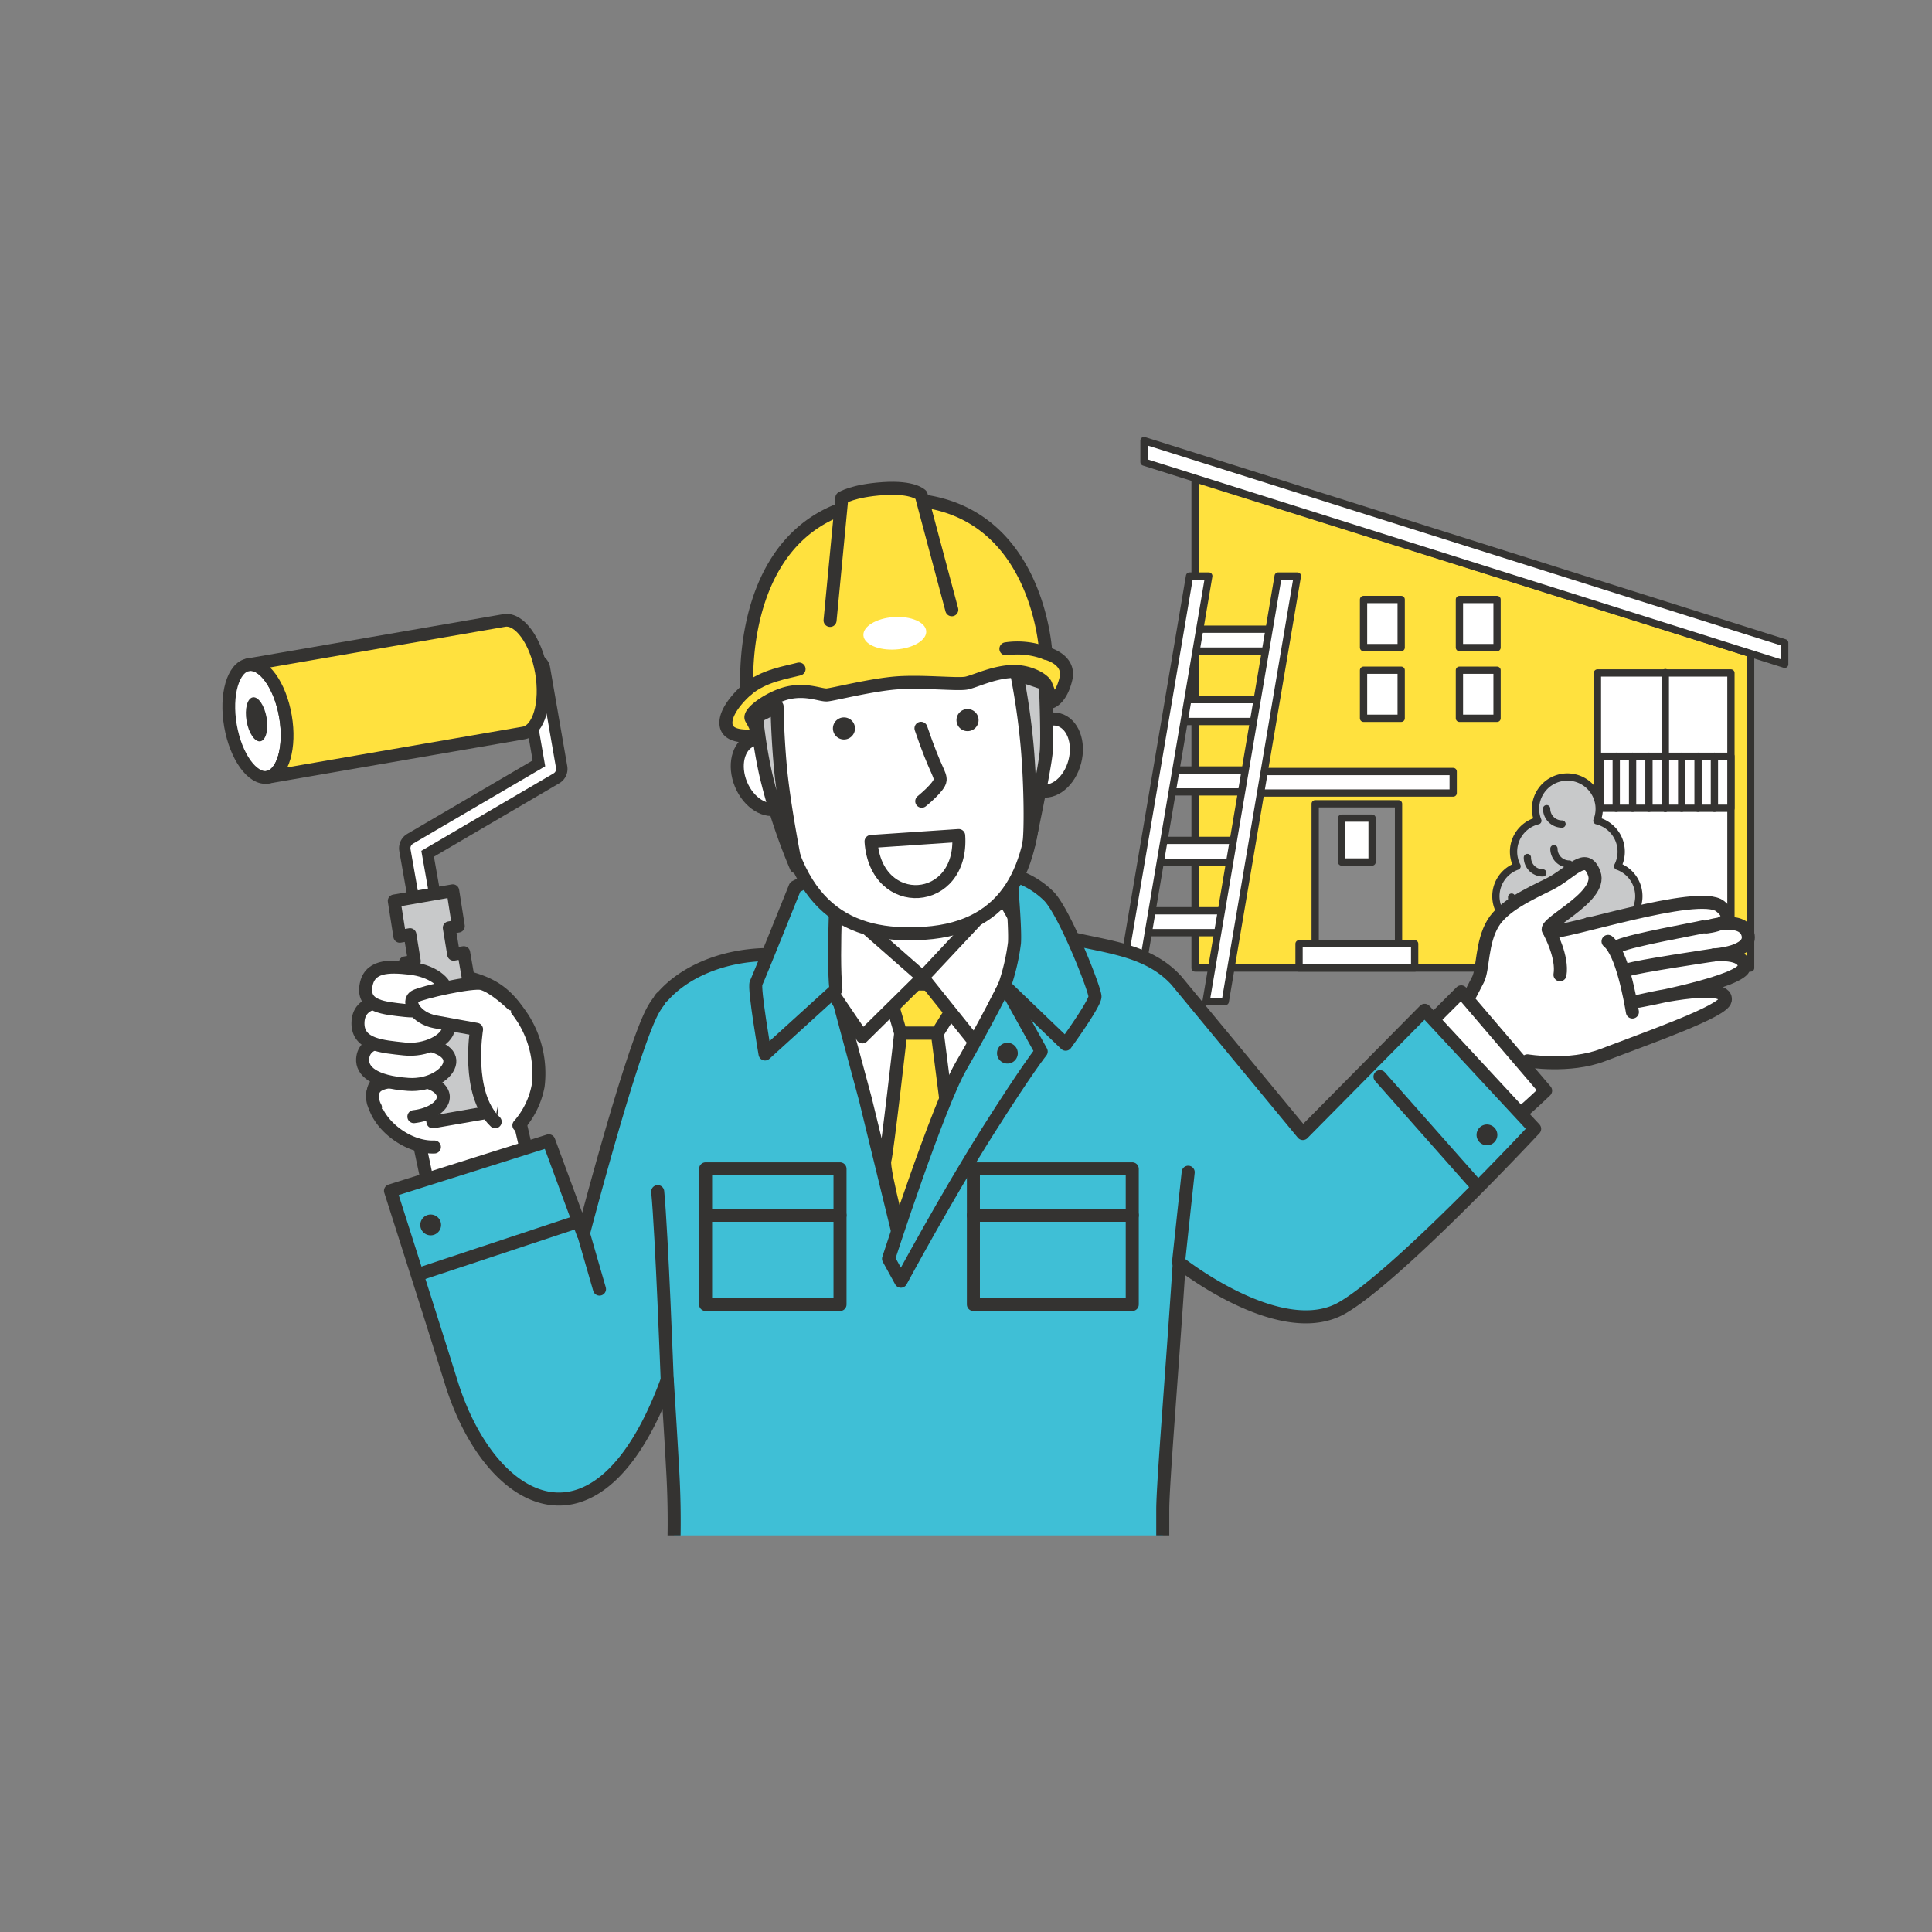 <svg id="illust_salespoint_architect" xmlns="http://www.w3.org/2000/svg" xmlns:xlink="http://www.w3.org/1999/xlink" width="280" height="280" viewBox="0 0 280 280">
  <rect x="0" y="0" width="280" height="280" fill="#808080" stroke="none"/>
  <defs>
    <style>
      .cls-1, .cls-10, .cls-12, .cls-13, .cls-14, .cls-3, .cls-9 {
        fill: none;
      }

      .cls-2 {
        fill: #ffe13e;
      }

      .cls-10, .cls-12, .cls-14, .cls-3, .cls-9 {
        stroke: #343331;
      }

      .cls-10, .cls-12, .cls-13, .cls-14, .cls-3, .cls-9 {
        stroke-linecap: round;
        stroke-linejoin: round;
      }

      .cls-3 {
        stroke-width: 1.055px;
      }

      .cls-4 {
        fill: #fff;
      }

      .cls-5 {
        fill: #888;
      }

      .cls-6 {
        fill: #dbdcdc;
      }

      .cls-7 {
        fill: #c8c9ca;
      }

      .cls-8 {
        clip-path: url(#clip-path);
      }

      .cls-9 {
        stroke-width: 1.885px;
      }

      .cls-10 {
        stroke-width: 1.848px;
      }

      .cls-11 {
        fill: #343331;
      }

      .cls-12 {
        stroke-width: 4.805px;
      }

      .cls-13 {
        stroke: #fff;
        stroke-width: 1.502px;
      }

      .cls-14 {
        stroke-width: 1.889px;
      }

      .cls-15 {
        fill: #3fbfd6;
      }

      .cls-16 {
        fill: #e5e5e6;
      }
    </style>
    <clipPath id="clip-path">
      <rect id="長方形_5535" data-name="長方形 5535" class="cls-1" width="230" height="160.027" transform="translate(30 62.486)"/>
    </clipPath>
  </defs>
  <g id="グループ_4399" data-name="グループ 4399">
    <path id="パス_9315" data-name="パス 9315" class="cls-2" d="M253.716,94.708,173.2,69.384V140.29h80.516Z"/>
    <path id="パス_9316" data-name="パス 9316" class="cls-3" d="M253.716,94.708,173.2,69.384V140.29h80.516Z"/>
    <rect id="長方形_5504" data-name="長方形 5504" class="cls-4" width="5.454" height="6.969" transform="translate(211.51 86.882)"/>
    <rect id="長方形_5505" data-name="長方形 5505" class="cls-3" width="5.454" height="6.969" transform="translate(211.51 86.882)"/>
    <rect id="長方形_5506" data-name="長方形 5506" class="cls-4" width="5.454" height="6.969" transform="translate(197.615 86.882)"/>
    <rect id="長方形_5507" data-name="長方形 5507" class="cls-3" width="5.454" height="6.969" transform="translate(197.615 86.882)"/>
    <rect id="長方形_5508" data-name="長方形 5508" class="cls-4" width="5.454" height="6.969" transform="translate(211.51 97.132)"/>
    <rect id="長方形_5509" data-name="長方形 5509" class="cls-3" width="5.454" height="6.969" transform="translate(211.51 97.132)"/>
    <rect id="長方形_5510" data-name="長方形 5510" class="cls-4" width="5.454" height="6.969" transform="translate(197.615 97.132)"/>
    <rect id="長方形_5511" data-name="長方形 5511" class="cls-3" width="5.454" height="6.969" transform="translate(197.615 97.132)"/>
    <rect id="長方形_5512" data-name="長方形 5512" class="cls-4" width="19.35" height="37.401" transform="translate(231.51 97.53)"/>
    <rect id="長方形_5513" data-name="長方形 5513" class="cls-3" width="19.35" height="37.401" transform="translate(231.51 97.53)"/>
    <rect id="長方形_5514" data-name="長方形 5514" class="cls-5" width="12.077" height="20.389" transform="translate(190.607 116.49)"/>
    <rect id="長方形_5515" data-name="長方形 5515" class="cls-3" width="12.077" height="20.389" transform="translate(190.607 116.49)"/>
    <rect id="長方形_5516" data-name="長方形 5516" class="cls-4" width="27.921" height="3.117" transform="translate(182.686 111.814)"/>
    <rect id="長方形_5517" data-name="長方形 5517" class="cls-3" width="27.921" height="3.117" transform="translate(182.686 111.814)"/>
    <rect id="長方形_5518" data-name="長方形 5518" class="cls-4" width="18.96" height="7.532" transform="translate(231.898 109.607)"/>
    <rect id="長方形_5519" data-name="長方形 5519" class="cls-3" width="18.96" height="7.532" transform="translate(231.898 109.607)"/>
    <line id="線_335" data-name="線 335" class="cls-4" y1="7.532" transform="translate(248.465 109.607)"/>
    <line id="線_336" data-name="線 336" class="cls-3" y1="7.532" transform="translate(248.465 109.607)"/>
    <line id="線_337" data-name="線 337" class="cls-4" y1="7.532" transform="translate(246.094 109.607)"/>
    <line id="線_338" data-name="線 338" class="cls-3" y1="7.532" transform="translate(246.094 109.607)"/>
    <line id="線_339" data-name="線 339" class="cls-4" y1="7.532" transform="translate(243.721 109.607)"/>
    <line id="線_340" data-name="線 340" class="cls-3" y1="7.532" transform="translate(243.721 109.607)"/>
    <line id="線_341" data-name="線 341" class="cls-4" y1="7.532" transform="translate(241.35 109.607)"/>
    <line id="線_342" data-name="線 342" class="cls-3" y1="7.532" transform="translate(241.35 109.607)"/>
    <line id="線_343" data-name="線 343" class="cls-4" y1="7.532" transform="translate(238.979 109.607)"/>
    <line id="線_344" data-name="線 344" class="cls-3" y1="7.532" transform="translate(238.979 109.607)"/>
    <line id="線_345" data-name="線 345" class="cls-4" y1="7.532" transform="translate(236.607 109.607)"/>
    <line id="線_346" data-name="線 346" class="cls-3" y1="7.532" transform="translate(236.607 109.607)"/>
    <line id="線_347" data-name="線 347" class="cls-4" y1="7.532" transform="translate(234.236 109.607)"/>
    <line id="線_348" data-name="線 348" class="cls-3" y1="7.532" transform="translate(234.236 109.607)"/>
    <path id="パス_9317" data-name="パス 9317" class="cls-4" d="M165.8,66.97l92.853,29.306V93.159L165.8,63.853Z"/>
    <path id="パス_9318" data-name="パス 9318" class="cls-3" d="M165.8,66.97l92.853,29.306V93.159L165.8,63.853Z"/>
    <line id="線_349" data-name="線 349" class="cls-4" y1="19.665" transform="translate(241.35 97.475)"/>
    <line id="線_350" data-name="線 350" class="cls-3" y1="19.665" transform="translate(241.35 97.475)"/>
    <rect id="長方形_5520" data-name="長方形 5520" class="cls-4" width="4.415" height="6.363" transform="translate(194.439 118.569)"/>
    <rect id="長方形_5521" data-name="長方形 5521" class="cls-3" width="4.415" height="6.363" transform="translate(194.439 118.569)"/>
    <rect id="長方形_5522" data-name="長方形 5522" class="cls-4" width="16.753" height="3.506" transform="translate(188.27 136.783)"/>
    <rect id="長方形_5523" data-name="長方形 5523" class="cls-3" width="16.753" height="3.506" transform="translate(188.27 136.783)"/>
    <rect id="長方形_5524" data-name="長方形 5524" class="cls-6" width="2.265" height="10.988" transform="translate(226.023 129.301)"/>
    <rect id="長方形_5525" data-name="長方形 5525" class="cls-3" width="2.265" height="10.988" transform="translate(226.023 129.301)"/>
    <path id="パス_9319" data-name="パス 9319" class="cls-7" d="M219.867,125.542a4.612,4.612,0,0,1,3.01-6.593,4.613,4.613,0,1,1,8.557,0,4.614,4.614,0,0,1,3.011,6.593,4.613,4.613,0,1,1-4.417,7.956,4.608,4.608,0,0,1-5.745,0,4.613,4.613,0,1,1-4.416-7.956"/>
    <path id="パス_9320" data-name="パス 9320" class="cls-3" d="M219.867,125.542a4.612,4.612,0,0,1,3.01-6.593,4.613,4.613,0,1,1,8.557,0,4.614,4.614,0,0,1,3.011,6.593,4.613,4.613,0,1,1-4.417,7.956,4.608,4.608,0,0,1-5.745,0,4.613,4.613,0,1,1-4.416-7.956Z"/>
    <path id="パス_9321" data-name="パス 9321" class="cls-3" d="M219.075,130.018a2.229,2.229,0,0,0,2.229,2.229"/>
    <path id="パス_9322" data-name="パス 9322" class="cls-3" d="M221.36,124.277a2.23,2.23,0,0,0,2.229,2.23"/>
    <path id="パス_9323" data-name="パス 9323" class="cls-3" d="M224.314,130.074a2.229,2.229,0,0,0,2.229,2.229"/>
    <path id="パス_9324" data-name="パス 9324" class="cls-3" d="M225.206,123a2.229,2.229,0,0,0,2.229,2.229"/>
    <path id="パス_9325" data-name="パス 9325" class="cls-3" d="M224.147,117.2a2.229,2.229,0,0,0,2.229,2.229"/>
    <path id="パス_9326" data-name="パス 9326" class="cls-4" d="M184.48,94.362H172.258l.538-3.174h12.222Z"/>
    <path id="パス_9327" data-name="パス 9327" class="cls-3" d="M184.48,94.362H172.258l.538-3.174h12.222Z"/>
    <path id="パス_9328" data-name="パス 9328" class="cls-4" d="M182.751,104.564H170.529l.538-3.174h12.222Z"/>
    <path id="パス_9329" data-name="パス 9329" class="cls-3" d="M182.751,104.564H170.529l.538-3.174h12.222Z"/>
    <path id="パス_9330" data-name="パス 9330" class="cls-4" d="M181.023,114.766H168.8l.538-3.174h12.222Z"/>
    <path id="パス_9331" data-name="パス 9331" class="cls-3" d="M181.023,114.766H168.8l.538-3.174h12.222Z"/>
    <path id="パス_9332" data-name="パス 9332" class="cls-4" d="M179.294,124.968H167.072l.538-3.174h12.222Z"/>
    <path id="パス_9333" data-name="パス 9333" class="cls-3" d="M179.294,124.968H167.072l.538-3.174h12.222Z"/>
    <path id="パス_9334" data-name="パス 9334" class="cls-4" d="M177.565,135.17H165.343l.538-3.174H178.1Z"/>
    <path id="パス_9335" data-name="パス 9335" class="cls-3" d="M177.565,135.17H165.343l.538-3.174H178.1Z"/>
    <path id="パス_9336" data-name="パス 9336" class="cls-4" d="M164.735,145.145H161.95L172.4,83.479h2.784Z"/>
    <path id="パス_9337" data-name="パス 9337" class="cls-3" d="M164.735,145.145H161.95L172.4,83.479h2.784Z"/>
    <path id="パス_9338" data-name="パス 9338" class="cls-4" d="M177.576,145.145h-2.785l10.451-61.666h2.784Z"/>
    <path id="パス_9339" data-name="パス 9339" class="cls-3" d="M177.576,145.145h-2.785l10.451-61.666h2.784Z"/>
    <rect id="長方形_5526" data-name="長方形 5526" class="cls-1" width="280" height="280"/>
  </g>
  <g id="illust_salespoint_architect-2" data-name="illust_salespoint_architect" class="cls-8">
    <path id="パス_9340" data-name="パス 9340" class="cls-4" d="M84.259,193.391s-7.24-21.807-9.147-32.032l-14.628,3.012,7.072,33.306Z"/>
    <path id="パス_9341" data-name="パス 9341" class="cls-9" d="M84.259,193.391s-7.24-21.807-9.147-32.032l-14.628,3.012,7.072,33.306Z"/>
    <path id="パス_9342" data-name="パス 9342" class="cls-4" d="M62.959,166.232c-3.853.139-7.987-3.112-8.73-6.27-.662-2.807.835-3.2.835-3.2a3.753,3.753,0,0,1-1.578-3.623,4.917,4.917,0,0,0-.187-2.6s-.636-.326-.65-2.229c-.021-2.883,1.486-2.786,1.486-2.786s-3.211-4.18,2.972-4.18c2.056,0,7.151-.949,12.077.732,3.3,1.127,4.808,2.836,6.593,5.491a14.917,14.917,0,0,1,2.216,9.8,12.056,12.056,0,0,1-2.79,5.728"/>
    <path id="パス_9343" data-name="パス 9343" class="cls-9" d="M62.959,166.232c-3.853.139-7.987-3.112-8.73-6.27-.662-2.807.835-3.2.835-3.2a3.753,3.753,0,0,1-1.578-3.623,4.917,4.917,0,0,0-.187-2.6s-.636-.326-.65-2.229c-.021-2.883,1.486-2.786,1.486-2.786s-3.211-4.18,2.972-4.18c2.056,0,7.151-.949,12.077.732,3.3,1.127,4.808,2.836,6.593,5.491a14.917,14.917,0,0,1,2.216,9.8,12.056,12.056,0,0,1-2.79,5.728"/>
    <path id="パス_9344" data-name="パス 9344" class="cls-4" d="M41.369,103.8c.778,4.5-.374,8.46-2.574,8.841s-4.614-2.961-5.393-7.464.374-8.46,2.574-8.84,4.615,2.961,5.393,7.463"/>
    <path id="パス_9345" data-name="パス 9345" class="cls-10" d="M41.369,103.8c.778,4.5-.374,8.46-2.574,8.841s-4.614-2.961-5.393-7.464.374-8.46,2.574-8.84S40.591,99.3,41.369,103.8Z"/>
    <path id="パス_9346" data-name="パス 9346" class="cls-11" d="M38.637,104c.3,1.76-.1,3.3-.9,3.437s-1.694-1.177-2-2.936.1-3.3.9-3.437,1.695,1.176,2,2.936"/>
    <path id="パス_9347" data-name="パス 9347" class="cls-12" d="M77.351,97.076l2.494,14.363-19.612,11.49,2.289,12.981"/>
    <path id="パス_9348" data-name="パス 9348" class="cls-13" d="M77.351,97.076l2.494,14.363-19.612,11.49,2.289,12.981"/>
    <path id="パス_9349" data-name="パス 9349" class="cls-2" d="M73.072,89.924,35.977,96.338c2.2-.381,4.614,2.961,5.392,7.463s-.373,8.46-2.573,8.84l37.095-6.413c2.2-.381,3.352-4.339,2.574-8.841s-3.193-7.843-5.393-7.463"/>
    <path id="パス_9350" data-name="パス 9350" class="cls-10" d="M73.072,89.924,35.977,96.338c2.2-.381,4.614,2.961,5.392,7.463s-.373,8.46-2.573,8.84l37.095-6.413c2.2-.381,3.352-4.339,2.574-8.841S75.272,89.544,73.072,89.924Z"/>
    <path id="パス_9351" data-name="パス 9351" class="cls-7" d="M65.1,134.458l1.335-.232-.807-5.139-8.5,1.478.808,5.139,1.487-.259.631,3.856-1.345.233L62.73,162.6l8.5-1.478-4.017-23.07-1.478.257Z"/>
    <path id="パス_9352" data-name="パス 9352" class="cls-10" d="M65.1,134.458l1.335-.232-.807-5.139-8.5,1.478.808,5.139,1.487-.259.631,3.856-1.345.233L62.73,162.6l8.5-1.478-4.017-23.07-1.478.257Z"/>
    <path id="パス_9353" data-name="パス 9353" class="cls-4" d="M54.418,160.508a3.08,3.08,0,0,1-.376-1.057c-.505-2.887,2.48-2.683,5.161-2.873s4.937.841,5.04,2.3c.1,1.388-1.778,2.664-4.26,2.953"/>
    <path id="パス_9354" data-name="パス 9354" class="cls-9" d="M54.418,160.508a3.08,3.08,0,0,1-.376-1.057c-.505-2.887,2.48-2.683,5.161-2.873s4.937.841,5.04,2.3c.1,1.388-1.778,2.664-4.26,2.953"/>
    <path id="パス_9355" data-name="パス 9355" class="cls-4" d="M65.189,153.971c-.187,1.693-2.9,3.4-6.014,3.186-5.089-.345-6.726-1.987-6.618-3.687.185-2.936,4.192-2.787,7.3-2.444s5.523,1.252,5.336,2.945"/>
    <path id="パス_9356" data-name="パス 9356" class="cls-9" d="M65.189,153.971c-.187,1.693-2.9,3.4-6.014,3.186-5.089-.345-6.726-1.987-6.618-3.687.185-2.936,4.192-2.787,7.3-2.444S65.376,152.278,65.189,153.971Z"/>
    <path id="パス_9357" data-name="パス 9357" class="cls-4" d="M65,149.048c-.187,1.693-3.3,3.315-6.409,2.972s-6.732-.547-6.711-3.726c.023-3.519,4-3.37,7.1-3.027s6.205,2.088,6.018,3.781"/>
    <path id="パス_9358" data-name="パス 9358" class="cls-9" d="M65,149.048c-.187,1.693-3.3,3.315-6.409,2.972s-6.732-.547-6.711-3.726c.023-3.519,4-3.37,7.1-3.027S65.19,147.355,65,149.048Z"/>
    <path id="パス_9359" data-name="パス 9359" class="cls-4" d="M64.678,144c-.187,1.693-2.855,2.787-5.959,2.444s-6.07-.557-5.7-3.437c.4-3.069,3.273-3.037,6.377-2.694s5.468,1.994,5.281,3.687"/>
    <path id="パス_9360" data-name="パス 9360" class="cls-9" d="M64.678,144c-.187,1.693-2.855,2.787-5.959,2.444s-6.07-.557-5.7-3.437c.4-3.069,3.273-3.037,6.377-2.694S64.865,142.31,64.678,144Z"/>
    <path id="パス_9361" data-name="パス 9361" class="cls-4" d="M74.2,145.518s-2.606-2.531-4.366-2.972c-1.4-.351-8.631,1.261-9.668,1.846-1.325.745.119,3.167,2.881,3.691,1.578.3,6.02,1.092,6.02,1.092s-1.571,9.326,2.7,13.394"/>
    <path id="パス_9362" data-name="パス 9362" class="cls-9" d="M74.2,145.518s-2.606-2.531-4.366-2.972c-1.4-.351-8.631,1.261-9.668,1.846-1.325.745.119,3.167,2.881,3.691,1.578.3,6.02,1.092,6.02,1.092s-1.571,9.326,2.7,13.394"/>
    <path id="パス_9363" data-name="パス 9363" class="cls-4" d="M205.594,156.766c1-.708,6.562-10.712,8.619-14.816.756-1.507.485-5.351,2.159-8.134,1.507-2.5,5.184-4.206,8.1-5.64,3.252-1.6,5.341-4.884,6.568-1.608,1.365,3.646-8.447,7.648-6.389,8.433,1.443.551,21.54-6.183,24.655-3.661s-2.031,3.005-2.031,3.005,5.242-1.712,6.033,1.009S248.4,138.4,248.4,138.4s4.447-.5,4.392,1.7-15.314,5-15.314,5,13.124-3.17,12.559-.129c-.3,1.611-10.855,5.3-17.765,7.942-4.837,1.847-10.9.828-10.9.828l-5.414,8.495Z"/>
    <path id="パス_9364" data-name="パス 9364" class="cls-14" d="M205.594,156.766c1-.708,6.562-10.712,8.619-14.816.756-1.507.485-5.351,2.159-8.134,1.507-2.5,5.184-4.206,8.1-5.64,3.252-1.6,5.341-4.884,6.568-1.608,1.365,3.646-8.447,7.648-6.389,8.433,1.443.551,21.54-6.183,24.655-3.661s-2.031,3.005-2.031,3.005,5.242-1.712,6.033,1.009S248.4,138.4,248.4,138.4s4.447-.5,4.392,1.7-15.314,5-15.314,5,13.124-3.17,12.559-.129c-.3,1.611-10.855,5.3-17.765,7.942-4.837,1.847-10.9.828-10.9.828l-5.414,8.495Z"/>
    <path id="パス_9365" data-name="パス 9365" class="cls-4" d="M233.049,136.433c2.036,1.64,3.212,8.39,3.533,10.232"/>
    <path id="パス_9366" data-name="パス 9366" class="cls-14" d="M233.049,136.433c2.036,1.64,3.212,8.39,3.533,10.232"/>
    <path id="パス_9367" data-name="パス 9367" class="cls-4" d="M248.4,138.406s-11.285,1.673-12.4,2.134"/>
    <path id="パス_9368" data-name="パス 9368" class="cls-14" d="M248.4,138.406s-11.285,1.673-12.4,2.134"/>
    <path id="パス_9369" data-name="パス 9369" class="cls-4" d="M246.788,134.333c-1.353.333-9.944,1.829-12.167,2.751"/>
    <path id="パス_9370" data-name="パス 9370" class="cls-14" d="M246.788,134.333c-1.353.333-9.944,1.829-12.167,2.751"/>
    <path id="パス_9371" data-name="パス 9371" class="cls-4" d="M224.646,135.246s1.869,3.468,1.438,6.024"/>
    <path id="パス_9372" data-name="パス 9372" class="cls-14" d="M224.646,135.246s1.869,3.468,1.438,6.024"/>
    <path id="パス_9373" data-name="パス 9373" class="cls-4" d="M218.378,162.659c.716.179,5.623-4.592,5.623-4.592l-12.236-14.324s-6.577,6.528-6.039,6.17,12.652,12.746,12.652,12.746"/>
    <path id="パス_9374" data-name="パス 9374" class="cls-14" d="M218.378,162.659c.716.179,5.623-4.592,5.623-4.592l-12.236-14.324s-6.577,6.528-6.039,6.17S218.378,162.659,218.378,162.659Z"/>
    <path id="パス_9375" data-name="パス 9375" class="cls-15" d="M206.475,146.421l-17.66,17.857-18.34-22.192c-4.121-4.513-10.224-4.832-15.955-6.265l1,2.9a68.855,68.855,0,0,0-11.457-1.188,87.357,87.357,0,0,0-13.177-.976,142.144,142.144,0,0,0-19.682,2.307l.126-.529c-6.9.078-12.273,2.708-15.21,6-.093.084-.195.165-.281.25a1.7,1.7,0,0,0-.3.456,10.653,10.653,0,0,0-.889,1.341c-3.136,5.7-10.12,32.494-10.12,32.494l-5-13.54-22.935,7.243s6.182,19.356,8.807,27.783c5.71,18.34,21.473,26.5,31.3-.392l0-.017c.289,4.536.56,8.923.781,12.963a127.945,127.945,0,0,1-.559,21.73h71.592V218.811c0-3.728,1.342-19.8,2.394-35.816,1.23.957,15.084,11.492,23.637,6.532,8.1-4.7,27.865-25.931,27.865-25.931Z"/>
    <path id="パス_9376" data-name="パス 9376" class="cls-14" d="M206.475,146.421l-17.66,17.857-18.34-22.192c-4.121-4.513-10.224-4.832-15.955-6.265l1,2.9a68.855,68.855,0,0,0-11.457-1.188,87.357,87.357,0,0,0-13.177-.976,142.144,142.144,0,0,0-19.682,2.307l.126-.529c-6.9.078-12.273,2.708-15.21,6-.093.084-.195.165-.281.25a1.7,1.7,0,0,0-.3.456,10.653,10.653,0,0,0-.889,1.341c-3.136,5.7-10.12,32.494-10.12,32.494l-5-13.54-22.935,7.243s6.182,19.356,8.807,27.783c5.71,18.34,21.473,26.5,31.3-.392l0-.017c.289,4.536.56,8.923.781,12.963a127.945,127.945,0,0,1-.559,21.73h71.592V218.811c0-3.728,1.342-19.8,2.394-35.816,1.23.957,15.084,11.492,23.637,6.532,8.1-4.7,27.865-25.931,27.865-25.931Z"/>
    <path id="パス_9377" data-name="パス 9377" class="cls-4" d="M119.731,129.372l.886,12.575h24.972l-.532-12.4Z"/>
    <path id="パス_9378" data-name="パス 9378" class="cls-14" d="M119.731,129.372l.886,12.575h24.972l-.532-12.4Z"/>
    <path id="パス_9379" data-name="パス 9379" class="cls-4" d="M121.145,143.42l24.444-.588-15,37.663L125.4,159.242Z"/>
    <path id="パス_9380" data-name="パス 9380" class="cls-14" d="M121.145,143.42l24.444-.588-15,37.663L125.4,159.242Z"/>
    <path id="パス_9381" data-name="パス 9381" class="cls-2" d="M128.409,142.478c1.24.177,11.866.177,11.866.177l-4.427,7.084h-5.314Z"/>
    <path id="パス_9382" data-name="パス 9382" class="cls-14" d="M128.409,142.478c1.24.177,11.866.177,11.866.177l-4.427,7.084h-5.314Z"/>
    <path id="パス_9383" data-name="パス 9383" class="cls-2" d="M130.535,149.739h5.313l2.536,19.893L131.3,182.147s-3.424-12.693-3.069-13.932,2.305-18.476,2.305-18.476"/>
    <path id="パス_9384" data-name="パス 9384" class="cls-14" d="M130.535,149.739h5.313l2.536,19.893L131.3,182.147s-3.424-12.693-3.069-13.932S130.535,149.739,130.535,149.739Z"/>
    <path id="パス_9385" data-name="パス 9385" class="cls-4" d="M119.731,129.372l13.992,12.279-8.738,8.62s-9.682-13.992-9.15-14.346,3.9-6.553,3.9-6.553"/>
    <path id="パス_9386" data-name="パス 9386" class="cls-14" d="M119.731,129.372l13.992,12.279-8.738,8.62s-9.682-13.992-9.15-14.346S119.731,129.372,119.731,129.372Z"/>
    <path id="パス_9387" data-name="パス 9387" class="cls-4" d="M145.057,129.549l-11.335,12.1,7.675,9.564s7.143-14.109,7.32-14.641-3.66-7.025-3.66-7.025"/>
    <path id="パス_9388" data-name="パス 9388" class="cls-14" d="M145.057,129.549l-11.335,12.1,7.675,9.564s7.143-14.109,7.32-14.641S145.057,129.549,145.057,129.549Z"/>
    <path id="パス_9389" data-name="パス 9389" class="cls-15" d="M121.381,125.473s-.767,12.811-.236,17.947l-10.269,9.33s-1.656-9.566-1.3-10.275,5.667-13.932,5.667-13.932Z"/>
    <path id="パス_9390" data-name="パス 9390" class="cls-14" d="M121.381,125.473s-.767,12.811-.236,17.947l-10.269,9.33s-1.656-9.566-1.3-10.275,5.667-13.932,5.667-13.932Z"/>
    <path id="パス_9391" data-name="パス 9391" class="cls-15" d="M146.474,126.715s.708,7.5.551,9.938a30.915,30.915,0,0,1-1.437,6.179l8.856,8.5s4.25-5.845,4.25-6.907-4.312-11.987-6.615-14.467a12.356,12.356,0,0,0-5.6-3.244"/>
    <path id="パス_9392" data-name="パス 9392" class="cls-14" d="M146.474,126.715s.708,7.5.551,9.938a30.915,30.915,0,0,1-1.437,6.179l8.856,8.5s4.25-5.845,4.25-6.907-4.312-11.987-6.615-14.467A12.356,12.356,0,0,0,146.474,126.715Z"/>
    <path id="パス_9393" data-name="パス 9393" class="cls-15" d="M145.589,142.832l5.31,9.561s-1.953,2.383-7.809,11.656-12.526,21.635-12.526,21.635l-1.79-3.253s7.179-22.161,10.5-27.91c3.818-6.612,6.317-11.689,6.317-11.689"/>
    <path id="パス_9394" data-name="パス 9394" class="cls-14" d="M145.589,142.832l5.31,9.561s-1.953,2.383-7.809,11.656-12.526,21.635-12.526,21.635l-1.79-3.253s7.179-22.161,10.5-27.91C143.09,147.909,145.589,142.832,145.589,142.832Z"/>
    <rect id="長方形_5527" data-name="長方形 5527" class="cls-15" width="19.482" height="6.73" transform="translate(102.26 169.398)"/>
    <rect id="長方形_5528" data-name="長方形 5528" class="cls-14" width="19.482" height="6.73" transform="translate(102.26 169.398)"/>
    <rect id="長方形_5529" data-name="長方形 5529" class="cls-15" width="19.482" height="12.929" transform="translate(102.26 176.128)"/>
    <rect id="長方形_5530" data-name="長方形 5530" class="cls-14" width="19.482" height="12.929" transform="translate(102.26 176.128)"/>
    <rect id="長方形_5531" data-name="長方形 5531" class="cls-15" width="23.024" height="6.73" transform="translate(141.071 169.398)"/>
    <rect id="長方形_5532" data-name="長方形 5532" class="cls-14" width="23.024" height="6.73" transform="translate(141.071 169.398)"/>
    <rect id="長方形_5533" data-name="長方形 5533" class="cls-15" width="23.024" height="12.929" transform="translate(141.071 176.128)"/>
    <rect id="長方形_5534" data-name="長方形 5534" class="cls-14" width="23.024" height="12.929" transform="translate(141.071 176.128)"/>
    <path id="パス_9395" data-name="パス 9395" class="cls-11" d="M147.507,152.632A1.506,1.506,0,1,1,146,151.127a1.505,1.505,0,0,1,1.505,1.505"/>
    <path id="パス_9396" data-name="パス 9396" class="cls-4" d="M114.482,110.736c1.12,2.712.441,5.567-1.518,6.376s-4.455-.733-5.575-3.445-.441-5.567,1.518-6.376,4.455.733,5.575,3.445"/>
    <path id="パス_9397" data-name="パス 9397" class="cls-14" d="M114.482,110.736c1.12,2.712.441,5.567-1.518,6.376s-4.455-.733-5.575-3.445-.441-5.567,1.518-6.376S113.362,108.024,114.482,110.736Z"/>
    <path id="パス_9398" data-name="パス 9398" class="cls-4" d="M148.342,108.452c-.746,2.838.311,5.575,2.36,6.114s4.316-1.325,5.062-4.163-.31-5.575-2.36-6.114-4.316,1.325-5.062,4.163"/>
    <path id="パス_9399" data-name="パス 9399" class="cls-14" d="M148.342,108.452c-.746,2.838.311,5.575,2.36,6.114s4.316-1.325,5.062-4.163-.31-5.575-2.36-6.114S149.088,105.614,148.342,108.452Z"/>
    <path id="パス_9400" data-name="パス 9400" class="cls-4" d="M112.285,95.864c-.838,4.818-.251,12.143.579,18.852,2.073,16.742,9.917,21.3,21.145,20.54,12.487-.842,15.685-9.982,16.057-20.724.2-5.755,1.274-13.611-.653-19.914s-6.8-14.477-22.539-12.428c-9.907,1.29-13.074,4.968-14.589,13.674"/>
    <path id="パス_9401" data-name="パス 9401" class="cls-14" d="M112.285,95.864c-.838,4.818-.251,12.143.579,18.852,2.073,16.742,9.917,21.3,21.145,20.54,12.487-.842,15.685-9.982,16.057-20.724.2-5.755,1.274-13.611-.653-19.914s-6.8-14.477-22.539-12.428C116.967,83.48,113.8,87.158,112.285,95.864Z"/>
    <path id="パス_9402" data-name="パス 9402" class="cls-7" d="M112.62,102.384s.028,3.715.462,8.608c.52,5.846,2.29,14.638,2.29,14.638a83.574,83.574,0,0,1-4.424-13.548,73.912,73.912,0,0,1-1.3-8.2Z"/>
    <path id="パス_9403" data-name="パス 9403" class="cls-14" d="M112.62,102.384s.028,3.715.462,8.608c.52,5.846,2.29,14.638,2.29,14.638a83.574,83.574,0,0,1-4.424-13.548,73.912,73.912,0,0,1-1.3-8.2Z"/>
    <path id="パス_9404" data-name="パス 9404" class="cls-7" d="M147.373,97.712a102.636,102.636,0,0,1,1.495,10.471c.522,5.98.515,12.709.242,14.105,0,0,2.34-10.926,2.526-13.424s-.125-9.755-.125-9.755Z"/>
    <path id="パス_9405" data-name="パス 9405" class="cls-14" d="M147.373,97.712a102.636,102.636,0,0,1,1.495,10.471c.522,5.98.515,12.709.242,14.105,0,0,2.34-10.926,2.526-13.424s-.125-9.755-.125-9.755Z"/>
    <path id="パス_9406" data-name="パス 9406" class="cls-2" d="M109.942,106.529s-4.382.828-4.714-1.457,3.028-5.115,3.028-5.115-1.933-26.023,20.155-27.513,23.156,22.224,23.156,22.224,3.6.822,2.913,3.709-2.083,3.335-2.083,3.335a15.123,15.123,0,0,0-.886-2.6c-.4-.683-2.44-1.965-5.09-1.786s-5.112,1.41-6.337,1.67-6.233-.29-9.944-.04-9.411,1.7-10.295,1.76-2.84-.873-5.466-.341-6.073,2.954-5.483,3.8a10.435,10.435,0,0,1,1.046,2.355"/>
    <path id="パス_9407" data-name="パス 9407" class="cls-14" d="M109.942,106.529s-4.382.828-4.714-1.457,3.028-5.115,3.028-5.115-1.933-26.023,20.155-27.513,23.156,22.224,23.156,22.224,3.6.822,2.913,3.709-2.083,3.335-2.083,3.335a15.123,15.123,0,0,0-.886-2.6c-.4-.683-2.44-1.965-5.09-1.786s-5.112,1.41-6.337,1.67-6.233-.29-9.944-.04-9.411,1.7-10.295,1.76-2.84-.873-5.466-.341-6.073,2.954-5.483,3.8A10.435,10.435,0,0,1,109.942,106.529Z"/>
    <path id="パス_9408" data-name="パス 9408" class="cls-4" d="M133.477,105.551c2.11,6.2,2.836,6.568,2.77,7.524s-2.659,3.044-2.659,3.044"/>
    <path id="パス_9409" data-name="パス 9409" class="cls-14" d="M133.477,105.551c2.11,6.2,2.836,6.568,2.77,7.524s-2.659,3.044-2.659,3.044"/>
    <path id="パス_9410" data-name="パス 9410" class="cls-11" d="M123.9,105.362a1.6,1.6,0,1,1-1.8-1.377,1.605,1.605,0,0,1,1.8,1.377"/>
    <path id="パス_9411" data-name="パス 9411" class="cls-11" d="M141.809,104.154a1.6,1.6,0,1,1-1.8-1.377,1.6,1.6,0,0,1,1.8,1.377"/>
    <path id="パス_9412" data-name="パス 9412" class="cls-4" d="M138.942,121.094c.691,10.245-12.014,11.1-12.705.857Z"/>
    <path id="パス_9413" data-name="パス 9413" class="cls-14" d="M138.942,121.094c.691,10.245-12.014,11.1-12.705.857Z"/>
    <path id="パス_9414" data-name="パス 9414" class="cls-2" d="M108.256,99.957c2.406-2.056,5.806-2.522,7.549-2.994"/>
    <path id="パス_9415" data-name="パス 9415" class="cls-14" d="M108.256,99.957c2.406-2.056,5.806-2.522,7.549-2.994"/>
    <path id="パス_9416" data-name="パス 9416" class="cls-2" d="M151.566,94.668a11.461,11.461,0,0,0-5.782-.635"/>
    <path id="パス_9417" data-name="パス 9417" class="cls-14" d="M151.566,94.668a11.461,11.461,0,0,0-5.782-.635"/>
    <path id="パス_9418" data-name="パス 9418" class="cls-2" d="M120.3,89.914,122,72.166s1.586-1.053,6-1.351,5.507.93,5.507.93l4.435,16.623"/>
    <path id="パス_9419" data-name="パス 9419" class="cls-14" d="M120.3,89.914,122,72.166s1.586-1.053,6-1.351,5.507.93,5.507.93l4.435,16.623"/>
    <path id="パス_9420" data-name="パス 9420" class="cls-4" d="M134.235,91.471c.088,1.3-1.879,2.487-4.393,2.656s-4.623-.744-4.711-2.042,1.88-2.487,4.394-2.656,4.622.744,4.71,2.042"/>
    <line id="線_351" data-name="線 351" class="cls-14" y1="7.162" x2="21.585" transform="translate(61.338 177.311)"/>
    <path id="パス_9421" data-name="パス 9421" class="cls-11" d="M63.924,177.521a1.506,1.506,0,1,1-1.505-1.5,1.505,1.505,0,0,1,1.505,1.5"/>
    <path id="パス_9422" data-name="パス 9422" class="cls-15" d="M96.694,199.973s-.785-21.192-1.374-27.275"/>
    <path id="パス_9423" data-name="パス 9423" class="cls-14" d="M96.694,199.973s-.785-21.192-1.374-27.275"/>
    <line id="線_352" data-name="線 352" class="cls-15" x2="2.551" y2="8.83" transform="translate(84.332 177.996)"/>
    <line id="線_353" data-name="線 353" class="cls-14" x2="2.551" y2="8.83" transform="translate(84.332 177.996)"/>
    <path id="パス_9424" data-name="パス 9424" class="cls-11" d="M217.007,164.474a1.506,1.506,0,1,1-1.505-1.505,1.505,1.505,0,0,1,1.505,1.505"/>
    <line id="線_354" data-name="線 354" class="cls-14" x2="13.54" y2="15.306" transform="translate(200 156.036)"/>
    <path id="パス_9425" data-name="パス 9425" class="cls-16" d="M172.205,169.888s-1.187,10.937-1.4,13.031"/>
    <path id="パス_9426" data-name="パス 9426" class="cls-14" d="M172.205,169.888s-1.187,10.937-1.4,13.031"/>
  </g>
</svg>
